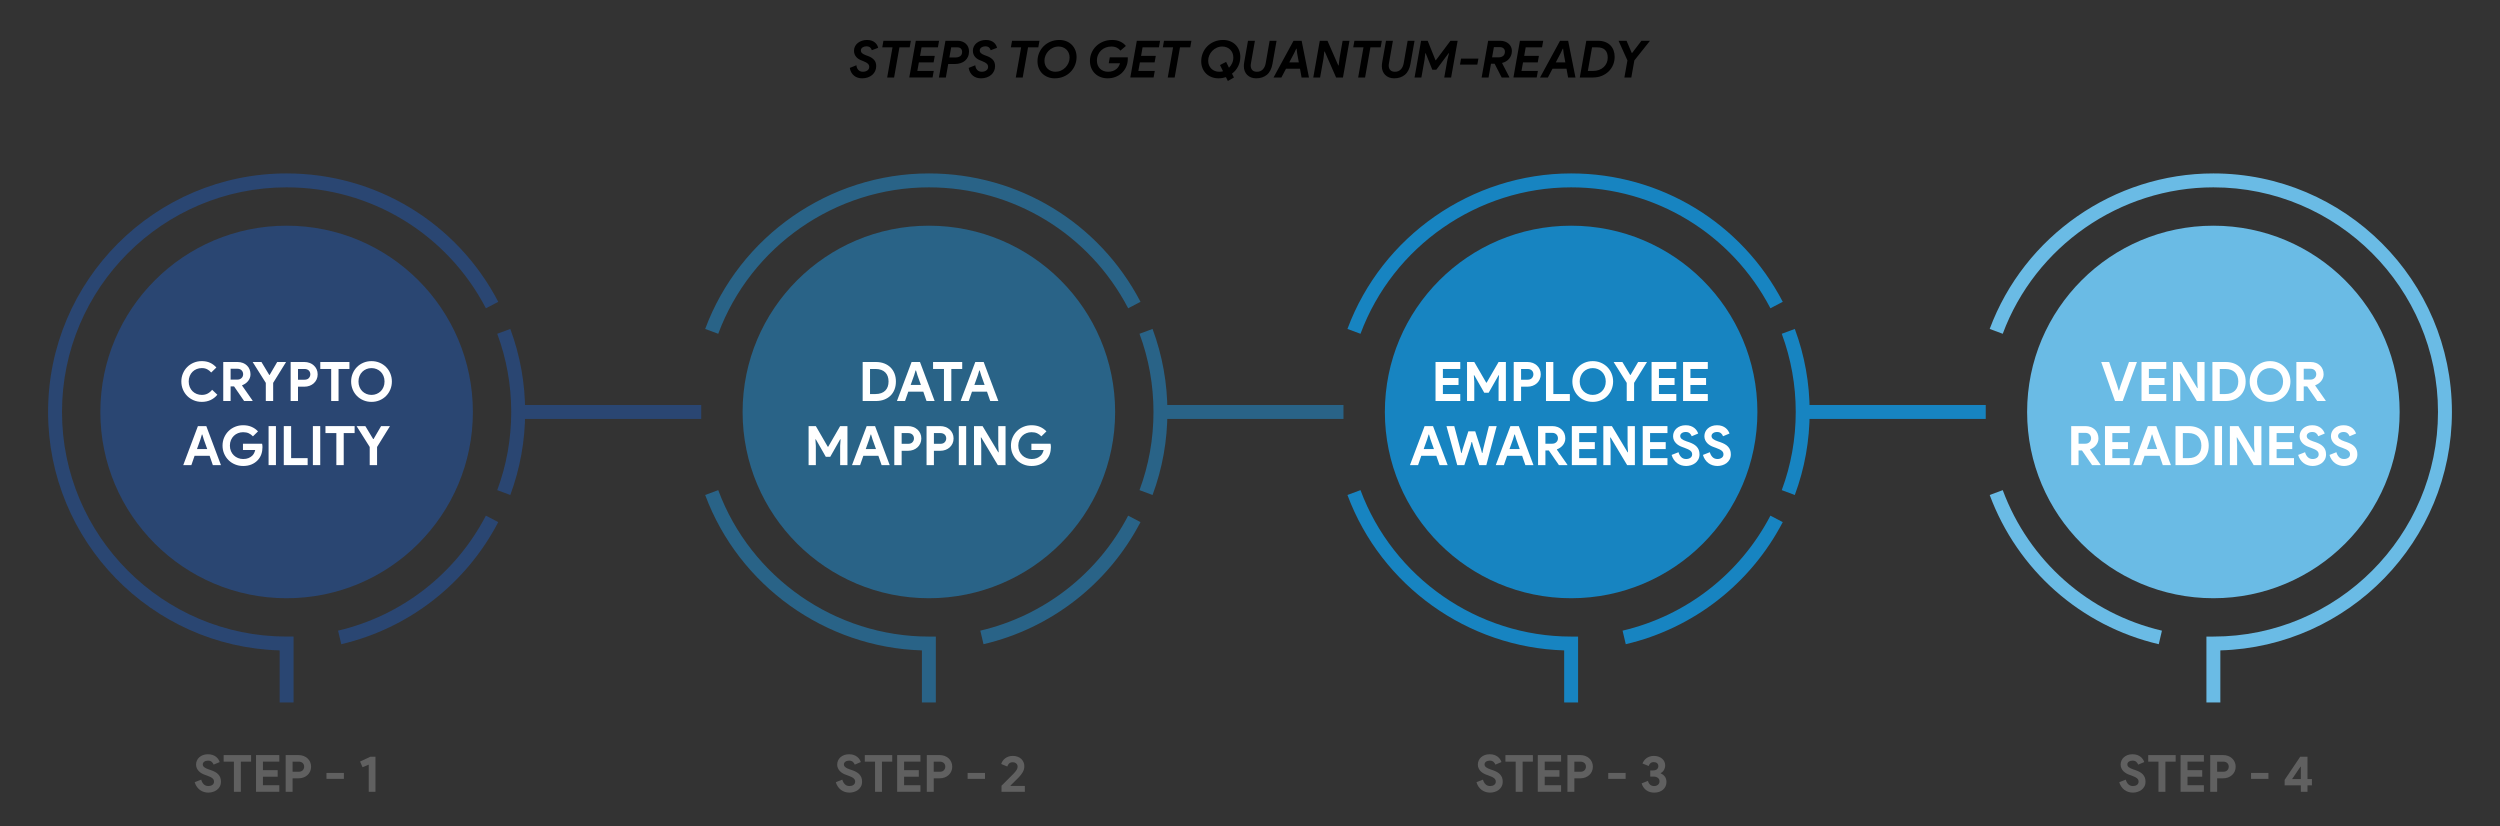 <?xml version="1.0" encoding="UTF-8"?><svg id="Layer_1" xmlns="http://www.w3.org/2000/svg" viewBox="0 0 780 257.854"><rect x="0" y="0" width="780" height="257.854" fill="#333333" stroke="none"/><circle cx="89.423" cy="128.532" r="58.115" style="fill:#2a4672;"/><path d="M159.213,154.435l-4.073-1.513c2.894-7.792,4.362-15.999,4.362-24.391,0-8.392-1.468-16.598-4.362-24.391l4.073-1.513c3.074,8.278,4.633,16.993,4.633,25.903s-1.559,17.626-4.633,25.904Z" style="fill:#2a4672;"/><path d="M91.596,219.173h-4.345v-16.249c-40.038-1.153-72.251-34.081-72.251-74.392,0-41.037,33.387-74.423,74.423-74.423,27.845,0,53.147,15.35,66.031,40.06l-3.853,2.009c-12.133-23.269-35.958-37.724-62.178-37.724-38.642,0-70.078,31.437-70.078,70.078s31.437,70.078,70.078,70.078h2.172v20.563Z" style="fill:#2a4672;"/><path d="M106.47,200.993l-.993-4.23c19.849-4.652,36.66-17.728,46.124-35.876l3.853,2.009c-10.05,19.27-27.905,33.156-48.984,38.097Z" style="fill:#2a4672;"/><rect x="161.674" y="126.359" width="57.105" height="4.345" style="fill:#2a4672;"/><circle cx="289.807" cy="128.532" r="58.115" style="fill:#296387;"/><path d="M359.598,154.435l-4.073-1.513c2.894-7.792,4.362-15.999,4.362-24.391,0-8.392-1.468-16.598-4.362-24.391l4.073-1.513c3.074,8.278,4.633,16.993,4.633,25.903s-1.559,17.626-4.633,25.904Z" style="fill:#296387;"/><path d="M291.98,219.173h-4.345v-16.25c-30.102-.887-57.097-20.147-67.62-48.489l4.073-1.513c10.147,27.327,36.556,45.688,65.719,45.688h2.172v20.563Z" style="fill:#296387;"/><path d="M224.089,104.142l-4.073-1.513c10.775-29.022,38.824-48.521,69.792-48.521,27.845,0,53.147,15.35,66.031,40.06l-3.853,2.009c-12.133-23.269-35.958-37.724-62.178-37.724-29.16,0-55.571,18.361-65.719,45.689Z" style="fill:#296387;"/><path d="M306.854,200.993l-.993-4.23c19.849-4.652,36.66-17.728,46.124-35.876l3.853,2.009c-10.05,19.27-27.905,33.156-48.984,38.097Z" style="fill:#296387;"/><rect x="362.059" y="126.359" width="57.105" height="4.345" style="fill:#296387;"/><circle cx="490.192" cy="128.532" r="58.115" style="fill:#1784c1;"/><path d="M559.982,154.435l-4.073-1.513c2.894-7.792,4.362-15.999,4.362-24.391,0-8.392-1.468-16.598-4.362-24.391l4.073-1.513c3.074,8.278,4.633,16.993,4.633,25.903s-1.559,17.626-4.633,25.904Z" style="fill:#1784c1;"/><path d="M492.365,219.173h-4.345v-16.25c-30.102-.887-57.097-20.147-67.62-48.489l4.073-1.513c10.147,27.327,36.556,45.688,65.719,45.688h2.172v20.563Z" style="fill:#1784c1;"/><path d="M424.473,104.142l-4.073-1.513c10.775-29.022,38.824-48.521,69.792-48.521,27.845,0,53.147,15.35,66.031,40.06l-3.853,2.009c-12.133-23.269-35.958-37.724-62.178-37.724-29.16,0-55.571,18.361-65.719,45.689Z" style="fill:#1784c1;"/><path d="M507.239,200.993l-.993-4.23c19.849-4.652,36.66-17.728,46.124-35.876l3.853,2.009c-10.05,19.27-27.905,33.156-48.984,38.097Z" style="fill:#1784c1;"/><rect x="562.443" y="126.359" width="57.105" height="4.345" style="fill:#1784c1;"/><circle cx="690.576" cy="128.532" r="58.115" style="fill:#6abbe5;"/><path d="M692.749,219.173h-4.345v-20.563h2.172c38.642,0,70.078-31.437,70.078-70.078s-31.437-70.078-70.078-70.078c-29.16,0-55.571,18.361-65.719,45.689l-4.073-1.513c10.775-29.022,38.824-48.521,69.792-48.521,41.037,0,74.423,33.386,74.423,74.423,0,40.311-32.213,73.239-72.251,74.392v16.249Z" style="fill:#6abbe5;"/><path d="M673.534,200.995c-24.321-5.699-44.041-23.105-52.75-46.56l4.073-1.513c8.2,22.087,26.767,38.477,49.669,43.843l-.993,4.23Z" style="fill:#6abbe5;"/><path d="M65.015,247.297c-.491,0-.96-.069-1.408-.208-.448-.138-.858-.347-1.231-.624-.374-.277-.699-.615-.977-1.016s-.496-.867-.656-1.4l2.032-.8c.149.576.411,1.054.784,1.433.373.378.864.567,1.472.567.225,0,.44-.029.648-.088s.395-.144.56-.257c.166-.111.296-.252.393-.424.096-.17.144-.367.144-.592,0-.213-.037-.404-.111-.576-.075-.17-.2-.33-.376-.479-.177-.149-.406-.294-.688-.433-.283-.138-.632-.281-1.048-.432l-.704-.256c-.31-.106-.621-.25-.937-.432-.314-.182-.6-.4-.855-.656s-.467-.557-.632-.904c-.166-.346-.248-.738-.248-1.176,0-.447.088-.866.264-1.256.176-.389.427-.73.752-1.023.325-.294.715-.523,1.168-.688s.957-.248,1.513-.248c.575,0,1.074.077,1.495.231.422.155.779.353,1.072.592.293.24.53.505.712.793.182.287.314.56.4.816l-1.904.799c-.106-.319-.302-.607-.584-.863s-.669-.385-1.16-.385c-.469,0-.858.109-1.168.328s-.464.504-.464.856c0,.341.149.632.448.872s.773.472,1.424.695l.72.24c.459.16.878.344,1.256.553.379.207.704.455.977.744.271.287.479.615.624.983.144.368.216.792.216,1.272,0,.598-.12,1.111-.36,1.543-.239.433-.546.787-.92,1.064-.373.277-.794.486-1.264.624-.47.139-.928.208-1.376.208Z" style="fill:#606060;"/><path d="M72.983,247.041v-9.408h-3.2v-2.048h8.561v2.048h-3.2v9.408h-2.16Z" style="fill:#606060;"/><path d="M82.04,237.633v2.656h4.592v2.048h-4.592v2.656h5.104v2.048h-7.264v-11.456h7.264v2.048h-5.104Z" style="fill:#606060;"/><path d="M89.127,247.041v-11.456h4.032c.544,0,1.054.088,1.528.265.475.176.888.424,1.24.743.352.32.629.702.832,1.144.202.443.304.932.304,1.465,0,.544-.102,1.037-.304,1.48-.203.441-.48.823-.832,1.144-.353.319-.766.567-1.24.743-.475.177-.984.265-1.528.265h-1.872v4.208h-2.16ZM93.191,240.785c.565,0,.992-.16,1.28-.48s.432-.688.432-1.104c0-.203-.035-.4-.104-.592-.07-.192-.177-.36-.32-.504-.145-.145-.323-.259-.536-.344-.214-.086-.464-.129-.752-.129h-1.904v3.152h1.904Z" style="fill:#606060;"/><path d="M101.863,241.153h5.424v1.856h-5.424v-1.856Z" style="fill:#606060;"/><path d="M115.046,247.041v-8.48l-1.937.816-.768-1.775,3.216-1.504h1.584v10.943h-2.096Z" style="fill:#606060;"/><path d="M67.817,123.16c-.602.726-1.31,1.278-2.125,1.658-.816.379-1.729.569-2.737.569-.907,0-1.748-.165-2.524-.493-.776-.329-1.448-.776-2.015-1.343-.567-.566-1.015-1.238-1.343-2.015-.329-.776-.493-1.612-.493-2.508,0-.895.164-1.73.493-2.507.328-.776.775-1.448,1.343-2.015.566-.567,1.238-1.015,2.015-1.344.776-.328,1.617-.492,2.524-.492.975,0,1.833.17,2.575.51s1.402.833,1.98,1.479l-1.615,1.564c-.362-.419-.779-.754-1.249-1.003-.471-.249-1.028-.374-1.675-.374-.566,0-1.1.1-1.598.297-.499.199-.933.479-1.301.842-.368.363-.66.802-.875,1.317-.216.516-.323,1.091-.323,1.726s.107,1.21.323,1.726c.215.516.507.955.875,1.317.368.363.802.644,1.301.842.498.198,1.031.298,1.598.298.681,0,1.284-.139,1.811-.417.527-.277.995-.672,1.402-1.182l1.633,1.547Z" style="fill:#fff;"/><path d="M69.653,112.944h4.437c.612,0,1.167.097,1.666.289.499.193.927.459,1.283.799.357.34.632.745.825,1.216.192.471.289.983.289,1.538,0,.408-.068.791-.204,1.147-.137.357-.323.681-.562.97-.237.289-.516.544-.833.765s-.651.394-1.003.519l-.017.119,3.264,4.675v.136h-2.635l-3.146-4.573h-1.07v4.573h-2.295v-12.172ZM74.073,118.435c.521,0,.949-.158,1.283-.477.334-.316.502-.719.502-1.206,0-.216-.037-.426-.111-.63-.073-.203-.184-.385-.331-.544-.147-.158-.332-.286-.553-.382-.221-.097-.474-.145-.756-.145h-2.159v3.383h2.125Z" style="fill:#fff;"/><path d="M82.929,119.454l-4.097-6.511h2.737l2.431,4.029h.136l2.347-4.029h2.771l-4.028,6.511v5.661h-2.296v-5.661Z" style="fill:#fff;"/><path d="M90.681,125.116v-12.172h4.284c.578,0,1.119.094,1.623.28.505.188.944.451,1.318.791s.668.745.884,1.215c.215.471.322.989.322,1.556,0,.578-.107,1.103-.322,1.573-.216.47-.51.875-.884,1.215s-.813.604-1.318.791c-.504.187-1.045.28-1.623.28h-1.989v4.471h-2.295ZM95,118.469c.601,0,1.054-.17,1.359-.511.307-.34.459-.73.459-1.173,0-.215-.036-.425-.11-.629-.073-.204-.187-.382-.34-.535s-.343-.274-.569-.365-.493-.137-.799-.137h-2.023v3.35h2.023Z" style="fill:#fff;"/><path d="M103.33,125.116v-9.996h-3.4v-2.176h9.095v2.176h-3.399v9.996h-2.295Z" style="fill:#fff;"/><path d="M115.909,125.388c-.906,0-1.748-.165-2.524-.493-.776-.329-1.447-.779-2.014-1.352-.567-.572-1.012-1.246-1.335-2.023-.323-.775-.484-1.606-.484-2.49s.161-1.714.484-2.49.768-1.45,1.335-2.023c.566-.572,1.237-1.022,2.014-1.352.776-.328,1.618-.492,2.524-.492.907,0,1.748.164,2.525.492.775.329,1.447.779,2.014,1.352.567.573,1.012,1.247,1.335,2.023s.484,1.606.484,2.49-.161,1.715-.484,2.49c-.323.777-.768,1.451-1.335,2.023-.566.572-1.238,1.022-2.014,1.352-.777.328-1.618.493-2.525.493ZM115.909,123.212c.567,0,1.097-.103,1.59-.307s.924-.487,1.292-.85.657-.802.867-1.317.314-1.085.314-1.709c0-.623-.104-1.192-.314-1.708s-.499-.955-.867-1.317c-.368-.363-.799-.646-1.292-.851s-1.022-.306-1.59-.306c-.566,0-1.096.102-1.589.306s-.924.487-1.292.851c-.368.362-.657.802-.867,1.317s-.314,1.085-.314,1.708c0,.624.104,1.193.314,1.709s.499.955.867,1.317.799.646,1.292.85,1.022.307,1.589.307Z" style="fill:#fff;"/><path d="M61.748,132.944h2.618l4.572,12.172h-2.532l-1.003-2.907h-4.692l-1.003,2.907h-2.533l4.573-12.172ZM64.655,140.101l-1.088-3.043-.442-1.479h-.136l-.442,1.479-1.088,3.043h3.196Z" style="fill:#fff;"/><path d="M75.806,138.435h5.968c.033.136.062.301.085.493.022.192.033.385.033.578,0,.781-.118,1.519-.356,2.21s-.612,1.309-1.122,1.853c-.544.578-1.196,1.026-1.955,1.343-.76.317-1.626.477-2.601.477-.885,0-1.718-.159-2.499-.477-.782-.316-1.462-.759-2.04-1.325-.578-.567-1.037-1.238-1.377-2.015-.341-.776-.511-1.624-.511-2.542s.17-1.765.511-2.541c.34-.776.799-1.448,1.377-2.015s1.258-1.009,2.04-1.326c.781-.317,1.614-.476,2.499-.476.985,0,1.866.17,2.644.51.775.34,1.441.811,1.997,1.411l-1.581,1.547c-.396-.419-.839-.739-1.326-.961-.487-.221-1.071-.331-1.751-.331-.556,0-1.082.1-1.581.297-.499.199-.935.479-1.309.842-.374.363-.672.802-.893,1.317s-.332,1.091-.332,1.726.111,1.21.332,1.726.521.955.901,1.317c.379.363.818.644,1.317.842.498.198,1.031.298,1.598.298.646,0,1.192-.094,1.641-.281.447-.187.83-.428,1.147-.723.227-.203.422-.461.586-.773.165-.312.292-.66.383-1.045h-3.825v-1.955Z" style="fill:#fff;"/><path d="M83.796,132.944h2.295v12.172h-2.295v-12.172Z" style="fill:#fff;"/><path d="M88.54,132.944h2.295v9.996h5.15v2.176h-7.445v-12.172Z" style="fill:#fff;"/><path d="M97.618,132.944h2.295v12.172h-2.295v-12.172Z" style="fill:#fff;"/><path d="M104.944,145.116v-9.996h-3.399v-2.176h9.095v2.176h-3.4v9.996h-2.295Z" style="fill:#fff;"/><path d="M115.348,139.454l-4.097-6.511h2.736l2.432,4.029h.136l2.346-4.029h2.771l-4.029,6.511v5.661h-2.295v-5.661Z" style="fill:#fff;"/><path d="M265.047,247.297c-.491,0-.96-.069-1.408-.208-.448-.138-.858-.347-1.231-.624-.374-.277-.699-.615-.977-1.016s-.496-.867-.656-1.4l2.032-.8c.149.576.411,1.054.784,1.433.373.378.864.567,1.472.567.225,0,.44-.029.648-.088s.395-.144.56-.257c.166-.111.296-.252.393-.424.096-.17.144-.367.144-.592,0-.213-.037-.404-.111-.576-.075-.17-.2-.33-.376-.479-.177-.149-.406-.294-.688-.433-.283-.138-.632-.281-1.048-.432l-.704-.256c-.31-.106-.621-.25-.937-.432-.314-.182-.6-.4-.855-.656s-.467-.557-.632-.904c-.166-.346-.248-.738-.248-1.176,0-.447.088-.866.264-1.256.176-.389.427-.73.752-1.023.325-.294.715-.523,1.168-.688s.957-.248,1.513-.248c.575,0,1.074.077,1.495.231.422.155.779.353,1.072.592.293.24.53.505.712.793.182.287.314.56.4.816l-1.904.799c-.106-.319-.302-.607-.584-.863s-.669-.385-1.16-.385c-.469,0-.858.109-1.168.328s-.464.504-.464.856c0,.341.149.632.448.872s.773.472,1.424.695l.72.24c.459.16.878.344,1.256.553.379.207.704.455.977.744.271.287.479.615.624.983.144.368.216.792.216,1.272,0,.598-.12,1.111-.36,1.543-.239.433-.546.787-.92,1.064-.373.277-.794.486-1.264.624-.47.139-.928.208-1.376.208Z" style="fill:#606060;"/><path d="M273.015,247.041v-9.408h-3.2v-2.048h8.561v2.048h-3.2v9.408h-2.16Z" style="fill:#606060;"/><path d="M282.072,237.633v2.656h4.592v2.048h-4.592v2.656h5.104v2.048h-7.264v-11.456h7.264v2.048h-5.104Z" style="fill:#606060;"/><path d="M289.159,247.041v-11.456h4.032c.544,0,1.054.088,1.528.265.475.176.888.424,1.24.743.352.32.629.702.832,1.144.202.443.304.932.304,1.465,0,.544-.102,1.037-.304,1.48-.203.441-.48.823-.832,1.144-.353.319-.766.567-1.24.743-.475.177-.984.265-1.528.265h-1.872v4.208h-2.16ZM293.223,240.785c.565,0,.992-.16,1.28-.48s.432-.688.432-1.104c0-.203-.035-.4-.104-.592-.07-.192-.177-.36-.32-.504-.145-.145-.323-.259-.536-.344-.214-.086-.464-.129-.752-.129h-1.904v3.152h1.904Z" style="fill:#606060;"/><path d="M301.895,241.153h5.424v1.856h-5.424v-1.856Z" style="fill:#606060;"/><path d="M312.47,247.041v-1.904c.629-.618,1.21-1.194,1.744-1.728.224-.224.453-.454.688-.688l.656-.656c.202-.202.384-.386.544-.551.16-.166.282-.297.368-.393.171-.203.322-.385.456-.544.133-.16.24-.317.32-.472.079-.154.141-.31.184-.465.042-.154.063-.322.063-.504,0-.352-.139-.658-.415-.92-.278-.262-.656-.392-1.137-.392-.479,0-.854.136-1.12.407-.267.272-.447.579-.544.92l-1.903-.783c.085-.288.224-.584.416-.889.191-.303.437-.576.735-.815.299-.24.653-.438,1.064-.592.41-.155.872-.232,1.384-.232.555,0,1.056.083,1.504.248s.826.392,1.136.681c.31.287.55.627.721,1.016.17.389.256.808.256,1.256,0,.683-.168,1.31-.504,1.88-.336.571-.744,1.102-1.225,1.593l-1.376,1.375c-.362.363-.773.769-1.231,1.217l.063.096h4.433v1.84h-7.28Z" style="fill:#606060;"/><path d="M269.152,112.944h4.114c.963,0,1.83.147,2.601.442s1.429.711,1.973,1.249c.544.539.96,1.182,1.249,1.93s.434,1.57.434,2.465c0,.907-.145,1.734-.434,2.482s-.705,1.388-1.249,1.921c-.544.532-1.202.946-1.973,1.241s-1.638.441-2.601.441h-4.114v-12.172ZM273.164,122.94c.669,0,1.259-.094,1.769-.28.51-.188.935-.451,1.274-.791.341-.34.596-.75.766-1.232.17-.481.255-1.017.255-1.606,0-.589-.085-1.124-.255-1.606-.17-.481-.425-.893-.766-1.232-.34-.34-.765-.604-1.274-.79-.51-.188-1.1-.281-1.769-.281h-1.717v7.82h1.717Z" style="fill:#fff;"/><path d="M284.418,112.944h2.618l4.573,12.172h-2.533l-1.003-2.907h-4.691l-1.004,2.907h-2.532l4.572-12.172ZM287.325,120.101l-1.088-3.043-.442-1.479h-.136l-.441,1.479-1.089,3.043h3.196Z" style="fill:#fff;"/><path d="M294.516,125.116v-9.996h-3.4v-2.176h9.095v2.176h-3.399v9.996h-2.295Z" style="fill:#fff;"/><path d="M304.291,112.944h2.618l4.573,12.172h-2.533l-1.003-2.907h-4.691l-1.004,2.907h-2.532l4.572-12.172ZM307.198,120.101l-1.088-3.043-.442-1.479h-.136l-.441,1.479-1.089,3.043h3.196Z" style="fill:#fff;"/><path d="M252.28,132.944h2.261l3.724,6.443h.136l3.723-6.443h2.278v12.172h-2.278v-6.001l.137-2.04h-.137l-3.094,5.457h-1.377l-3.111-5.457h-.136l.136,2.04v6.001h-2.261v-12.172Z" style="fill:#fff;"/><path d="M270.402,132.944h2.618l4.572,12.172h-2.532l-1.003-2.907h-4.692l-1.003,2.907h-2.533l4.573-12.172ZM273.309,140.101l-1.088-3.043-.442-1.479h-.136l-.442,1.479-1.088,3.043h3.196Z" style="fill:#fff;"/><path d="M279.021,145.116v-12.172h4.283c.578,0,1.119.094,1.624.28.504.188.943.451,1.317.791s.669.745.884,1.215c.216.471.323.989.323,1.556,0,.578-.107,1.103-.323,1.573-.215.47-.51.875-.884,1.215s-.813.604-1.317.791c-.505.187-1.046.28-1.624.28h-1.988v4.471h-2.295ZM283.338,138.469c.601,0,1.055-.17,1.36-.511.306-.34.459-.73.459-1.173,0-.215-.037-.425-.11-.629-.074-.204-.188-.382-.34-.535-.153-.153-.344-.274-.57-.365s-.492-.137-.799-.137h-2.022v3.35h2.022Z" style="fill:#fff;"/><path d="M289.085,145.116v-12.172h4.284c.578,0,1.119.094,1.623.28.505.188.944.451,1.318.791s.668.745.884,1.215c.215.471.322.989.322,1.556,0,.578-.107,1.103-.322,1.573-.216.47-.51.875-.884,1.215s-.813.604-1.318.791c-.504.187-1.045.28-1.623.28h-1.989v4.471h-2.295ZM293.403,138.469c.601,0,1.054-.17,1.359-.511.307-.34.459-.73.459-1.173,0-.215-.036-.425-.11-.629-.073-.204-.187-.382-.34-.535s-.343-.274-.569-.365-.493-.137-.799-.137h-2.023v3.35h2.023Z" style="fill:#fff;"/><path d="M299.149,132.944h2.295v12.172h-2.295v-12.172Z" style="fill:#fff;"/><path d="M303.891,132.944h2.669l4.896,8.16h.136l-.136-2.346v-5.814h2.277v12.172h-2.414l-5.168-8.619h-.136l.136,2.347v6.272h-2.261v-12.172Z" style="fill:#fff;"/><path d="M321.793,138.435h5.967c.034.136.062.301.085.493s.034.385.034.578c0,.781-.119,1.519-.357,2.21-.237.691-.611,1.309-1.122,1.853-.544.578-1.195,1.026-1.955,1.343-.759.317-1.626.477-2.601.477-.884,0-1.717-.159-2.499-.477-.782-.316-1.462-.759-2.04-1.325-.578-.567-1.037-1.238-1.377-2.015s-.51-1.624-.51-2.542.17-1.765.51-2.541.799-1.448,1.377-2.015,1.258-1.009,2.04-1.326,1.615-.476,2.499-.476c.986,0,1.867.17,2.644.51s1.442.811,1.997,1.411l-1.58,1.547c-.397-.419-.839-.739-1.326-.961-.487-.221-1.071-.331-1.751-.331-.556,0-1.083.1-1.581.297-.499.199-.936.479-1.31.842-.374.363-.671.802-.893,1.317-.221.516-.331,1.091-.331,1.726s.11,1.21.331,1.726c.222.516.521.955.901,1.317.38.363.818.644,1.317.842s1.031.298,1.598.298c.646,0,1.193-.094,1.641-.281.448-.187.83-.428,1.147-.723.227-.203.423-.461.587-.773.164-.312.292-.66.383-1.045h-3.825v-1.955Z" style="fill:#fff;"/><path d="M464.927,247.297c-.491,0-.96-.069-1.408-.208-.448-.138-.858-.347-1.231-.624-.374-.277-.699-.615-.977-1.016s-.496-.867-.656-1.4l2.032-.8c.149.576.411,1.054.784,1.433.373.378.864.567,1.472.567.225,0,.44-.029.648-.088s.395-.144.56-.257c.166-.111.296-.252.393-.424.096-.17.144-.367.144-.592,0-.213-.037-.404-.111-.576-.075-.17-.2-.33-.376-.479-.177-.149-.406-.294-.688-.433-.283-.138-.632-.281-1.048-.432l-.704-.256c-.31-.106-.621-.25-.937-.432-.314-.182-.6-.4-.855-.656s-.467-.557-.632-.904c-.166-.346-.248-.738-.248-1.176,0-.447.088-.866.264-1.256.176-.389.427-.73.752-1.023.325-.294.715-.523,1.168-.688s.957-.248,1.513-.248c.575,0,1.074.077,1.495.231.422.155.779.353,1.072.592.293.24.53.505.712.793.182.287.314.56.4.816l-1.904.799c-.106-.319-.302-.607-.584-.863s-.669-.385-1.16-.385c-.469,0-.858.109-1.168.328s-.464.504-.464.856c0,.341.149.632.448.872s.773.472,1.424.695l.72.24c.459.16.878.344,1.256.553.379.207.704.455.977.744.271.287.479.615.624.983.144.368.216.792.216,1.272,0,.598-.12,1.111-.36,1.543-.239.433-.546.787-.92,1.064-.373.277-.794.486-1.264.624-.47.139-.928.208-1.376.208Z" style="fill:#606060;"/><path d="M472.895,247.041v-9.408h-3.2v-2.048h8.561v2.048h-3.2v9.408h-2.16Z" style="fill:#606060;"/><path d="M481.952,237.633v2.656h4.592v2.048h-4.592v2.656h5.104v2.048h-7.264v-11.456h7.264v2.048h-5.104Z" style="fill:#606060;"/><path d="M489.039,247.041v-11.456h4.032c.544,0,1.054.088,1.528.265.475.176.888.424,1.24.743.352.32.629.702.832,1.144.202.443.304.932.304,1.465,0,.544-.102,1.037-.304,1.48-.203.441-.48.823-.832,1.144-.353.319-.766.567-1.24.743-.475.177-.984.265-1.528.265h-1.872v4.208h-2.16ZM493.103,240.785c.565,0,.992-.16,1.28-.48s.432-.688.432-1.104c0-.203-.035-.4-.104-.592-.07-.192-.177-.36-.32-.504-.145-.145-.323-.259-.536-.344-.214-.086-.464-.129-.752-.129h-1.904v3.152h1.904Z" style="fill:#606060;"/><path d="M501.775,241.153h5.424v1.856h-5.424v-1.856Z" style="fill:#606060;"/><path d="M516.11,247.297c-.448,0-.877-.059-1.288-.176-.41-.117-.786-.296-1.128-.536-.342-.239-.643-.541-.904-.903-.261-.363-.461-.785-.6-1.265l1.968-.784c.139.533.374.936.704,1.208.331.272.747.408,1.248.408.225,0,.438-.034.641-.104.202-.068.378-.168.527-.295.149-.129.27-.281.36-.457.09-.176.136-.375.136-.6,0-.469-.174-.838-.52-1.104-.347-.268-.824-.4-1.433-.4h-.943v-1.904h.863c.214,0,.422-.026.624-.08.203-.053.382-.136.536-.248.154-.111.277-.256.368-.432s.136-.381.136-.616c0-.362-.128-.658-.384-.888s-.603-.344-1.04-.344c-.47,0-.829.125-1.08.375-.251.252-.424.531-.52.841l-1.92-.784c.096-.267.239-.541.432-.824.192-.282.435-.538.728-.768.294-.229.638-.416,1.032-.561.395-.144.849-.216,1.36-.216.522,0,1,.075,1.432.224.433.15.803.355,1.112.617.31.261.549.57.72.928s.256.744.256,1.16c0,.319-.04.607-.12.863-.079.256-.184.486-.312.688-.128.203-.274.377-.44.521-.165.144-.333.259-.504.345v.127c.513.203.937.528,1.272.977.336.447.504,1.014.504,1.695,0,.48-.091.92-.272,1.32-.181.4-.439.75-.775,1.049s-.739.53-1.208.695c-.47.166-.992.248-1.568.248Z" style="fill:#606060;"/><path d="M450.182,115.119v2.822h4.879v2.176h-4.879v2.822h5.424v2.176h-7.719v-12.172h7.719v2.176h-5.424Z" style="fill:#fff;"/><path d="M457.713,112.944h2.261l3.724,6.443h.136l3.723-6.443h2.278v12.172h-2.278v-6.001l.136-2.04h-.136l-3.094,5.457h-1.377l-3.111-5.457h-.136l.136,2.04v6.001h-2.261v-12.172Z" style="fill:#fff;"/><path d="M472.282,125.116v-12.172h4.284c.578,0,1.119.094,1.624.28.504.188.943.451,1.317.791s.669.745.884,1.215c.215.471.322.989.322,1.556,0,.578-.107,1.103-.322,1.573-.215.47-.51.875-.884,1.215s-.813.604-1.317.791c-.505.187-1.046.28-1.624.28h-1.989v4.471h-2.295ZM476.6,118.469c.601,0,1.055-.17,1.359-.511.307-.34.459-.73.459-1.173,0-.215-.036-.425-.109-.629-.074-.204-.188-.382-.34-.535-.154-.153-.344-.274-.57-.365s-.492-.137-.799-.137h-2.023v3.35h2.023Z" style="fill:#fff;"/><path d="M482.346,112.944h2.295v9.996h5.15v2.176h-7.445v-12.172Z" style="fill:#fff;"/><path d="M496.932,125.388c-.906,0-1.748-.165-2.524-.493-.776-.329-1.448-.779-2.015-1.352s-1.012-1.246-1.334-2.023c-.323-.775-.484-1.606-.484-2.49s.161-1.714.484-2.49c.322-.776.768-1.45,1.334-2.023.566-.572,1.238-1.022,2.015-1.352.776-.328,1.618-.492,2.524-.492s1.748.164,2.525.492c.775.329,1.447.779,2.014,1.352.566.573,1.012,1.247,1.334,2.023.324.776.485,1.606.485,2.49s-.161,1.715-.485,2.49c-.322.777-.768,1.451-1.334,2.023s-1.238,1.022-2.014,1.352c-.777.328-1.619.493-2.525.493ZM496.932,123.212c.566,0,1.097-.103,1.59-.307.492-.204.924-.487,1.292-.85s.657-.802.866-1.317c.211-.516.314-1.085.314-1.709,0-.623-.104-1.192-.314-1.708-.209-.516-.498-.955-.866-1.317-.368-.363-.8-.646-1.292-.851-.493-.204-1.023-.306-1.59-.306s-1.096.102-1.59.306c-.492.204-.924.487-1.291.851-.369.362-.658.802-.867,1.317-.21.516-.314,1.085-.314,1.708,0,.624.104,1.193.314,1.709.209.516.498.955.867,1.317.367.362.799.646,1.291.85.494.204,1.023.307,1.59.307Z" style="fill:#fff;"/><path d="M507.54,119.454l-4.096-6.511h2.736l2.432,4.029h.135l2.347-4.029h2.771l-4.028,6.511v5.661h-2.296v-5.661Z" style="fill:#fff;"/><path d="M517.586,115.119v2.822h4.879v2.176h-4.879v2.822h5.424v2.176h-7.719v-12.172h7.719v2.176h-5.424Z" style="fill:#fff;"/><path d="M527.413,115.119v2.822h4.879v2.176h-4.879v2.822h5.423v2.176h-7.718v-12.172h7.718v2.176h-5.423Z" style="fill:#fff;"/><path d="M444.479,132.944h2.618l4.573,12.172h-2.533l-1.003-2.907h-4.692l-1.003,2.907h-2.532l4.572-12.172ZM447.386,140.101l-1.088-3.043-.442-1.479h-.136l-.442,1.479-1.088,3.043h3.196Z" style="fill:#fff;"/><path d="M451.295,132.944h2.432l1.887,7.106.271,1.309h.137l.357-1.309,1.75-5.475h2.143l1.768,5.475.34,1.292h.137l.255-1.292,1.769-7.106h2.43l-3.229,12.172h-2.21l-1.904-5.865-.356-1.343h-.136l-.357,1.343-1.904,5.865h-2.209l-3.367-12.172Z" style="fill:#fff;"/><path d="M471.254,132.944h2.617l4.573,12.172h-2.532l-1.004-2.907h-4.691l-1.004,2.907h-2.532l4.573-12.172ZM474.161,140.101l-1.088-3.043-.441-1.479h-.137l-.441,1.479-1.088,3.043h3.195Z" style="fill:#fff;"/><path d="M479.874,132.944h4.437c.612,0,1.167.097,1.666.289.499.193.927.459,1.283.799s.632.745.825,1.216c.191.471.289.983.289,1.538,0,.408-.068.791-.205,1.147-.136.357-.322.681-.561.97s-.516.544-.833.765-.651.394-1.003.519l-.018.119,3.265,4.675v.136h-2.636l-3.145-4.573h-1.07v4.573h-2.295v-12.172ZM484.294,138.435c.521,0,.949-.158,1.283-.477.334-.316.502-.719.502-1.206,0-.216-.037-.426-.111-.63-.074-.203-.184-.385-.332-.544-.146-.158-.331-.286-.552-.382-.222-.097-.474-.145-.757-.145h-2.158v3.383h2.125Z" style="fill:#fff;"/><path d="M492.708,135.119v2.822h4.879v2.176h-4.879v2.822h5.424v2.176h-7.719v-12.172h7.719v2.176h-5.424Z" style="fill:#fff;"/><path d="M500.239,132.944h2.669l4.896,8.16h.137l-.137-2.346v-5.814h2.278v12.172h-2.414l-5.168-8.619h-.136l.136,2.347v6.272h-2.261v-12.172Z" style="fill:#fff;"/><path d="M514.825,135.119v2.822h4.879v2.176h-4.879v2.822h5.423v2.176h-7.718v-12.172h7.718v2.176h-5.423Z" style="fill:#fff;"/><path d="M526.079,145.388c-.521,0-1.021-.074-1.496-.222-.477-.146-.912-.368-1.309-.662-.397-.295-.743-.655-1.037-1.08-.295-.425-.527-.921-.697-1.487l2.158-.85c.159.611.437,1.119.834,1.521.396.402.918.604,1.563.604.238,0,.468-.031.688-.094s.42-.153.596-.272c.175-.119.314-.269.416-.45s.152-.391.152-.629c0-.227-.039-.431-.118-.612-.079-.181-.213-.351-.399-.51-.188-.158-.432-.312-.731-.459s-.671-.3-1.113-.459l-.748-.272c-.329-.112-.66-.266-.995-.459-.334-.192-.637-.425-.909-.696-.272-.272-.495-.593-.671-.961s-.264-.784-.264-1.249c0-.477.094-.921.28-1.335.187-.413.453-.776.799-1.088s.759-.556,1.241-.731c.481-.175,1.018-.263,1.606-.263.612,0,1.142.082,1.589.246.448.164.828.374,1.14.629s.563.535.757.842c.192.306.334.595.425.867l-2.022.85c-.114-.34-.32-.646-.621-.918s-.711-.408-1.232-.408c-.499,0-.912.116-1.241.349s-.493.535-.493.909c0,.363.158.672.477.927.316.255.821.502,1.513.739l.765.255c.487.171.933.366,1.335.587.401.221.748.484,1.037.791.288.306.51.654.663,1.045.152.392.229.842.229,1.352,0,.635-.127,1.182-.382,1.641s-.581.836-.978,1.131c-.396.294-.844.516-1.343.662-.499.147-.986.222-1.462.222Z" style="fill:#fff;"/><path d="M535.853,145.388c-.521,0-1.021-.074-1.495-.222-.477-.146-.913-.368-1.31-.662-.397-.295-.743-.655-1.037-1.08-.295-.425-.526-.921-.696-1.487l2.158-.85c.158.611.436,1.119.833,1.521.396.402.918.604,1.563.604.238,0,.469-.031.689-.094s.419-.153.595-.272c.175-.119.314-.269.417-.45.102-.182.152-.391.152-.629,0-.227-.039-.431-.119-.612-.079-.181-.213-.351-.399-.51-.187-.158-.431-.312-.731-.459-.3-.147-.671-.3-1.113-.459l-.748-.272c-.328-.112-.66-.266-.994-.459-.334-.192-.637-.425-.91-.696-.271-.272-.495-.593-.671-.961s-.263-.784-.263-1.249c0-.477.093-.921.279-1.335.188-.413.453-.776.799-1.088s.76-.556,1.242-.731c.48-.175,1.017-.263,1.605-.263.612,0,1.143.082,1.59.246s.827.374,1.139.629c.312.255.564.535.757.842.192.306.335.595.425.867l-2.022.85c-.114-.34-.32-.646-.62-.918-.301-.272-.712-.408-1.232-.408-.5,0-.913.116-1.242.349-.328.232-.492.535-.492.909,0,.363.158.672.476.927s.821.502,1.513.739l.766.255c.486.171.932.366,1.334.587s.748.484,1.037.791c.289.306.51.654.663,1.045.153.392.229.842.229,1.352,0,.635-.127,1.182-.383,1.641-.254.459-.58.836-.977,1.131-.397.294-.845.516-1.344.662-.498.147-.986.222-1.462.222Z" style="fill:#fff;"/><path d="M665.479,247.297c-.491,0-.96-.069-1.408-.208-.448-.138-.858-.347-1.231-.624-.374-.277-.699-.615-.977-1.016s-.496-.867-.656-1.4l2.032-.8c.149.576.411,1.054.784,1.433.373.378.864.567,1.472.567.225,0,.44-.029.648-.088s.395-.144.56-.257c.166-.111.296-.252.393-.424.096-.17.144-.367.144-.592,0-.213-.037-.404-.111-.576-.075-.17-.2-.33-.376-.479-.177-.149-.406-.294-.688-.433-.283-.138-.632-.281-1.048-.432l-.704-.256c-.31-.106-.621-.25-.937-.432-.314-.182-.6-.4-.855-.656s-.467-.557-.632-.904c-.166-.346-.248-.738-.248-1.176,0-.447.088-.866.264-1.256.176-.389.427-.73.752-1.023.325-.294.715-.523,1.168-.688s.957-.248,1.513-.248c.575,0,1.074.077,1.495.231.422.155.779.353,1.072.592.293.24.53.505.712.793.182.287.314.56.4.816l-1.904.799c-.106-.319-.302-.607-.584-.863s-.669-.385-1.16-.385c-.469,0-.858.109-1.168.328s-.464.504-.464.856c0,.341.149.632.448.872s.773.472,1.424.695l.72.24c.459.16.878.344,1.256.553.379.207.704.455.977.744.271.287.479.615.624.983.144.368.216.792.216,1.272,0,.598-.12,1.111-.36,1.543-.239.433-.546.787-.92,1.064-.373.277-.794.486-1.264.624-.47.139-.928.208-1.376.208Z" style="fill:#606060;"/><path d="M673.447,247.041v-9.408h-3.2v-2.048h8.561v2.048h-3.2v9.408h-2.16Z" style="fill:#606060;"/><path d="M682.503,237.633v2.656h4.592v2.048h-4.592v2.656h5.104v2.048h-7.264v-11.456h7.264v2.048h-5.104Z" style="fill:#606060;"/><path d="M689.59,247.041v-11.456h4.032c.544,0,1.054.088,1.528.265.475.176.888.424,1.24.743.352.32.629.702.832,1.144.202.443.304.932.304,1.465,0,.544-.102,1.037-.304,1.48-.203.441-.48.823-.832,1.144-.353.319-.766.567-1.24.743-.475.177-.984.265-1.528.265h-1.872v4.208h-2.16ZM693.655,240.785c.565,0,.992-.16,1.28-.48s.432-.688.432-1.104c0-.203-.035-.4-.104-.592-.07-.192-.177-.36-.32-.504-.145-.145-.323-.259-.536-.344-.214-.086-.464-.129-.752-.129h-1.904v3.152h1.904Z" style="fill:#606060;"/><path d="M702.327,241.153h5.424v1.856h-5.424v-1.856Z" style="fill:#606060;"/><path d="M717.862,247.041v-2.016h-5.056v-1.696l4.863-7.231h2.272v6.976h1.376v1.952h-1.376v2.016h-2.08ZM717.862,239.217h-.128l-2.608,3.856h2.736v-3.856Z" style="fill:#606060;"/><path d="M655.574,112.944h2.482l2.516,7.327.442,1.564h.136l.476-1.564,2.618-7.327h2.482l-4.438,12.172h-2.414l-4.301-12.172Z" style="fill:#fff;"/><path d="M670.449,115.119v2.822h4.879v2.176h-4.879v2.822h5.423v2.176h-7.718v-12.172h7.718v2.176h-5.423Z" style="fill:#fff;"/><path d="M677.98,112.944h2.669l4.896,8.16h.136l-.136-2.346v-5.814h2.278v12.172h-2.414l-5.168-8.619h-.136l.136,2.347v6.272h-2.261v-12.172Z" style="fill:#fff;"/><path d="M690.271,112.944h4.113c.964,0,1.83.147,2.602.442.771.295,1.428.711,1.972,1.249.544.539.961,1.182,1.25,1.93s.434,1.57.434,2.465c0,.907-.145,1.734-.434,2.482s-.706,1.388-1.25,1.921c-.544.532-1.201.946-1.972,1.241-.771.295-1.638.441-2.602.441h-4.113v-12.172ZM694.283,122.94c.669,0,1.258-.094,1.768-.28.511-.188.936-.451,1.275-.791s.595-.75.765-1.232c.17-.481.255-1.017.255-1.606,0-.589-.085-1.124-.255-1.606-.17-.481-.425-.893-.765-1.232s-.765-.604-1.275-.79c-.51-.188-1.099-.281-1.768-.281h-1.717v7.82h1.717Z" style="fill:#fff;"/><path d="M708.256,125.388c-.907,0-1.748-.165-2.524-.493-.776-.329-1.448-.779-2.015-1.352s-1.012-1.246-1.335-2.023c-.322-.775-.484-1.606-.484-2.49s.162-1.714.484-2.49c.323-.776.769-1.45,1.335-2.023.566-.572,1.238-1.022,2.015-1.352.776-.328,1.617-.492,2.524-.492.906,0,1.748.164,2.524.492.776.329,1.447.779,2.015,1.352.566.573,1.012,1.247,1.334,2.023.323.776.485,1.606.485,2.49s-.162,1.715-.485,2.49c-.322.777-.768,1.451-1.334,2.023-.567.572-1.238,1.022-2.015,1.352-.776.328-1.618.493-2.524.493ZM708.256,123.212c.566,0,1.097-.103,1.59-.307.492-.204.923-.487,1.292-.85.368-.362.657-.802.866-1.317.21-.516.314-1.085.314-1.709,0-.623-.104-1.192-.314-1.708-.209-.516-.498-.955-.866-1.317-.369-.363-.8-.646-1.292-.851-.493-.204-1.023-.306-1.59-.306-.567,0-1.097.102-1.59.306s-.924.487-1.292.851c-.368.362-.657.802-.867,1.317-.209.516-.314,1.085-.314,1.708,0,.624.105,1.193.314,1.709.21.516.499.955.867,1.317s.799.646,1.292.85,1.022.307,1.59.307Z" style="fill:#fff;"/><path d="M716.467,112.944h4.437c.612,0,1.167.097,1.666.289.499.193.927.459,1.283.799.357.34.632.745.825,1.216.192.471.289.983.289,1.538,0,.408-.068.791-.204,1.147-.137.357-.323.681-.562.97-.237.289-.516.544-.833.765s-.651.394-1.003.519l-.017.119,3.264,4.675v.136h-2.635l-3.146-4.573h-1.07v4.573h-2.295v-12.172ZM720.887,118.435c.521,0,.949-.158,1.283-.477.334-.316.502-.719.502-1.206,0-.216-.037-.426-.111-.63-.073-.203-.184-.385-.331-.544-.147-.158-.332-.286-.553-.382-.221-.097-.474-.145-.756-.145h-2.159v3.383h2.125Z" style="fill:#fff;"/><path d="M646.215,132.944h4.438c.611,0,1.167.097,1.666.289.498.193.926.459,1.283.799.356.34.632.745.824,1.216s.289.983.289,1.538c0,.408-.068.791-.204,1.147-.136.357-.323.681-.561.97-.238.289-.516.544-.833.765s-.652.394-1.003.519l-.018.119,3.265,4.675v.136h-2.636l-3.145-4.573h-1.071v4.573h-2.295v-12.172ZM650.635,138.435c.521,0,.949-.158,1.284-.477.334-.316.501-.719.501-1.206,0-.216-.037-.426-.11-.63-.074-.203-.185-.385-.332-.544-.147-.158-.331-.286-.552-.382-.222-.097-.474-.145-.757-.145h-2.159v3.383h2.125Z" style="fill:#fff;"/><path d="M659.05,135.119v2.822h4.879v2.176h-4.879v2.822h5.423v2.176h-7.718v-12.172h7.718v2.176h-5.423Z" style="fill:#fff;"/><path d="M670.134,132.944h2.618l4.572,12.172h-2.532l-1.003-2.907h-4.692l-1.003,2.907h-2.533l4.573-12.172ZM673.042,140.101l-1.088-3.043-.442-1.479h-.136l-.442,1.479-1.088,3.043h3.196Z" style="fill:#fff;"/><path d="M678.753,132.944h4.113c.964,0,1.83.147,2.602.442.771.295,1.428.711,1.972,1.249.544.539.961,1.182,1.25,1.93s.434,1.57.434,2.465c0,.907-.145,1.734-.434,2.482s-.706,1.388-1.25,1.921c-.544.532-1.201.946-1.972,1.241-.771.295-1.638.441-2.602.441h-4.113v-12.172ZM682.765,142.94c.669,0,1.258-.094,1.768-.28.511-.188.936-.451,1.275-.791s.595-.75.765-1.232c.17-.481.255-1.017.255-1.606,0-.589-.085-1.124-.255-1.606-.17-.481-.425-.893-.765-1.232s-.765-.604-1.275-.79c-.51-.188-1.099-.281-1.768-.281h-1.717v7.82h1.717Z" style="fill:#fff;"/><path d="M690.976,132.944h2.295v12.172h-2.295v-12.172Z" style="fill:#fff;"/><path d="M695.719,132.944h2.669l4.896,8.16h.136l-.136-2.346v-5.814h2.278v12.172h-2.414l-5.168-8.619h-.136l.136,2.347v6.272h-2.261v-12.172Z" style="fill:#fff;"/><path d="M710.304,135.119v2.822h4.879v2.176h-4.879v2.822h5.423v2.176h-7.718v-12.172h7.718v2.176h-5.423Z" style="fill:#fff;"/><path d="M721.558,145.388c-.521,0-1.02-.074-1.495-.222-.477-.146-.913-.368-1.31-.662-.396-.295-.742-.655-1.037-1.08s-.526-.921-.696-1.487l2.158-.85c.159.611.437,1.119.833,1.521s.918.604,1.564.604c.238,0,.468-.031.688-.094s.419-.153.595-.272.314-.269.417-.45c.102-.182.152-.391.152-.629,0-.227-.039-.431-.118-.612-.08-.181-.213-.351-.4-.51-.187-.158-.431-.312-.73-.459-.301-.147-.672-.3-1.113-.459l-.748-.272c-.329-.112-.66-.266-.995-.459-.334-.192-.637-.425-.909-.696-.272-.272-.496-.593-.672-.961s-.263-.784-.263-1.249c0-.477.093-.921.28-1.335.187-.413.453-.776.799-1.088s.759-.556,1.241-.731c.481-.175,1.017-.263,1.606-.263.611,0,1.142.082,1.589.246.448.164.827.374,1.14.629.312.255.563.535.756.842.193.306.335.595.426.867l-2.023.85c-.113-.34-.32-.646-.62-.918-.301-.272-.712-.408-1.232-.408-.499,0-.913.116-1.241.349-.329.232-.493.535-.493.909,0,.363.158.672.476.927s.822.502,1.514.739l.765.255c.487.171.933.366,1.335.587.401.221.748.484,1.037.791.288.306.51.654.662,1.045.153.392.229.842.229,1.352,0,.635-.127,1.182-.382,1.641s-.581.836-.978,1.131c-.397.294-.845.516-1.343.662-.499.147-.986.222-1.463.222Z" style="fill:#fff;"/><path d="M731.334,145.388c-.521,0-1.021-.074-1.496-.222-.476-.146-.912-.368-1.309-.662-.397-.295-.743-.655-1.037-1.08-.295-.425-.527-.921-.697-1.487l2.159-.85c.158.611.436,1.119.833,1.521.396.402.918.604,1.563.604.238,0,.468-.031.688-.094.222-.062.42-.153.596-.272.175-.119.314-.269.416-.45.103-.182.153-.391.153-.629,0-.227-.04-.431-.119-.612-.079-.181-.213-.351-.399-.51-.188-.158-.431-.312-.731-.459-.3-.147-.671-.3-1.113-.459l-.748-.272c-.329-.112-.66-.266-.994-.459-.335-.192-.638-.425-.91-.696-.271-.272-.495-.593-.671-.961s-.264-.784-.264-1.249c0-.477.094-.921.28-1.335.188-.413.453-.776.799-1.088s.76-.556,1.241-.731c.481-.175,1.018-.263,1.606-.263.612,0,1.142.082,1.59.246.447.164.827.374,1.139.629s.563.535.757.842c.192.306.334.595.425.867l-2.022.85c-.114-.34-.32-.646-.621-.918-.3-.272-.711-.408-1.232-.408-.499,0-.912.116-1.241.349-.328.232-.492.535-.492.909,0,.363.158.672.476.927s.821.502,1.513.739l.766.255c.486.171.932.366,1.334.587s.748.484,1.037.791c.289.306.51.654.663,1.045.153.392.229.842.229,1.352,0,.635-.128,1.182-.383,1.641s-.581.836-.978,1.131c-.396.294-.844.516-1.343.662-.499.147-.986.222-1.462.222Z" style="fill:#fff;"/><path d="M268.993,24.437c-.48,0-.934-.066-1.36-.2s-.811-.336-1.151-.608c-.342-.272-.63-.611-.864-1.016s-.395-.88-.48-1.424l2.064-.832c.021.288.08.555.176.8.097.246.229.458.4.64.17.181.376.325.616.432.239.107.514.16.823.16.555,0,1.024-.136,1.408-.408s.576-.642.576-1.112c0-.395-.139-.725-.416-.992-.277-.266-.758-.533-1.44-.8l-.56-.224c-.31-.117-.605-.264-.888-.44-.283-.176-.531-.386-.744-.632-.214-.245-.384-.531-.512-.856-.129-.325-.192-.696-.192-1.112,0-.48.104-.925.312-1.336.208-.41.494-.762.856-1.056s.792-.525,1.288-.696c.496-.17,1.032-.256,1.607-.256.587,0,1.089.08,1.505.24.416.16.76.363,1.031.608.272.245.482.509.633.792.148.283.25.552.304.808l-1.984.752c-.074-.341-.248-.629-.52-.864-.272-.234-.67-.352-1.192-.352-.214,0-.422.029-.624.088-.202.059-.384.142-.544.248-.16.107-.288.24-.384.4-.096.16-.145.342-.145.544,0,.352.131.643.393.872.261.229.664.446,1.208.648l.672.24c.768.288,1.379.677,1.832,1.168s.68,1.147.68,1.968c0,.555-.106,1.064-.319,1.528-.214.464-.513.864-.896,1.2-.384.336-.846.6-1.384.792-.539.192-1.134.288-1.784.288Z"/><path d="M276.8,24.181l1.664-9.408h-3.199l.367-2.048h8.561l-.368,2.048h-3.2l-1.664,9.408h-2.16Z"/><path d="M287.521,14.773l-.464,2.656h4.592l-.368,2.048h-4.592l-.48,2.656h5.12l-.368,2.048h-7.264l2.032-11.456h7.264l-.368,2.048h-5.104Z"/><path d="M292.945,24.181l2.032-11.456h3.84c.512,0,.981.08,1.408.24.427.16.797.384,1.111.672.315.288.561.635.736,1.04s.264.854.264,1.344c0,.63-.109,1.189-.327,1.68-.219.491-.526.904-.92,1.24-.396.336-.867.592-1.416.768-.55.176-1.15.264-1.801.264h-2.031l-.736,4.208h-2.16ZM298.161,17.926c.576,0,1.057-.142,1.44-.424.384-.282.576-.722.576-1.32,0-.416-.126-.754-.376-1.016-.251-.261-.616-.392-1.097-.392h-1.936l-.561,3.152h1.952Z"/><path d="M306.081,24.437c-.48,0-.934-.066-1.36-.2s-.811-.336-1.151-.608c-.342-.272-.63-.611-.864-1.016s-.395-.88-.48-1.424l2.064-.832c.021.288.08.555.176.8.097.246.229.458.4.64.17.181.376.325.616.432.239.107.514.16.823.16.555,0,1.024-.136,1.408-.408s.576-.642.576-1.112c0-.395-.139-.725-.416-.992-.277-.266-.758-.533-1.44-.8l-.56-.224c-.31-.117-.605-.264-.888-.44-.283-.176-.531-.386-.744-.632-.214-.245-.384-.531-.512-.856-.129-.325-.192-.696-.192-1.112,0-.48.104-.925.312-1.336.208-.41.494-.762.856-1.056s.792-.525,1.288-.696c.496-.17,1.032-.256,1.607-.256.587,0,1.089.08,1.505.24.416.16.76.363,1.031.608.272.245.482.509.633.792.148.283.25.552.304.808l-1.984.752c-.074-.341-.248-.629-.52-.864-.272-.234-.67-.352-1.192-.352-.214,0-.422.029-.624.088-.202.059-.384.142-.544.248-.16.107-.288.24-.384.4-.096.16-.145.342-.145.544,0,.352.131.643.393.872.261.229.664.446,1.208.648l.672.24c.768.288,1.379.677,1.832,1.168s.68,1.147.68,1.968c0,.555-.106,1.064-.319,1.528-.214.464-.513.864-.896,1.2-.384.336-.846.6-1.384.792-.539.192-1.134.288-1.784.288Z"/><path d="M316.927,24.181l1.664-9.408h-3.199l.367-2.048h8.561l-.368,2.048h-3.2l-1.664,9.408h-2.16Z"/><path d="M329.073,24.437c-.769,0-1.48-.128-2.137-.384-.655-.256-1.224-.616-1.704-1.08-.479-.464-.855-1.024-1.128-1.68-.271-.656-.407-1.384-.407-2.184,0-.896.165-1.747.495-2.552.331-.805.795-1.509,1.393-2.112.597-.603,1.314-1.083,2.151-1.44.838-.357,1.763-.536,2.776-.536.8,0,1.53.133,2.192.4.661.267,1.227.638,1.695,1.112.47.475.835,1.038,1.097,1.688.261.651.392,1.36.392,2.128,0,.896-.165,1.744-.496,2.544-.33.8-.795,1.504-1.392,2.112-.598.608-1.314,1.091-2.152,1.448-.837.357-1.763.536-2.775.536ZM329.296,22.389c.608,0,1.179-.12,1.712-.36.533-.24,1-.562,1.4-.968.399-.405.717-.875.951-1.408.235-.533.353-1.099.353-1.696,0-.522-.088-.994-.264-1.416-.177-.421-.419-.781-.729-1.08-.31-.298-.672-.53-1.088-.696-.416-.165-.864-.248-1.344-.248-.63,0-1.211.123-1.744.368-.533.246-1,.573-1.4.984-.399.411-.712.883-.936,1.416-.225.534-.336,1.088-.336,1.664,0,.522.088.995.264,1.416s.419.781.729,1.08c.309.299.672.531,1.088.696.416.166.863.248,1.344.248Z"/><path d="M346.256,17.893h5.615v.48c0,.917-.179,1.76-.536,2.528-.357.768-.823,1.413-1.399,1.936-.565.512-1.219.907-1.96,1.184-.742.277-1.534.416-2.376.416-.821,0-1.571-.133-2.248-.4-.678-.267-1.259-.64-1.744-1.12s-.864-1.053-1.136-1.72c-.272-.667-.408-1.4-.408-2.2,0-.864.165-1.69.496-2.48.33-.789.8-1.482,1.408-2.08.607-.597,1.336-1.074,2.184-1.432s1.795-.536,2.84-.536c.96,0,1.803.168,2.528.504s1.312.792,1.76,1.368l-1.712,1.456c-.267-.374-.64-.68-1.12-.92-.479-.24-1.045-.36-1.696-.36-.618,0-1.202.104-1.752.312-.549.208-1.026.504-1.432.888-.405.384-.728.845-.968,1.384-.24.539-.36,1.139-.36,1.8,0,.544.088,1.032.264,1.464.177.432.422.797.736,1.096.314.299.683.528,1.104.688.421.16.877.24,1.367.24,1.089,0,1.979-.304,2.673-.912.256-.213.469-.466.64-.76s.314-.622.432-.984h-3.52l.32-1.84Z"/><path d="M356.48,14.773l-.464,2.656h4.592l-.368,2.048h-4.592l-.48,2.656h5.12l-.368,2.048h-7.264l2.032-11.456h7.264l-.368,2.048h-5.104Z"/><path d="M364.336,24.181l1.664-9.408h-3.199l.367-2.048h8.561l-.368,2.048h-3.2l-1.664,9.408h-2.16Z"/><path d="M380.16,24.437c-.769,0-1.48-.128-2.137-.384-.655-.256-1.224-.616-1.704-1.08-.479-.464-.855-1.024-1.128-1.68-.271-.656-.407-1.384-.407-2.184,0-.896.165-1.747.495-2.552.331-.805.795-1.509,1.393-2.112.597-.603,1.314-1.083,2.151-1.44.838-.357,1.763-.536,2.776-.536.8,0,1.53.132,2.192.396.661.265,1.227.632,1.695,1.102.47.47.835,1.028,1.097,1.672.261.645.392,1.348.392,2.108,0,1.057-.227,2.04-.68,2.948-.454.908-1.091,1.669-1.912,2.282l.608,1.205-1.904,1.088-.592-1.2c-.363.117-.739.208-1.128.272-.39.064-.792.096-1.208.096ZM380.383,22.389c.438,0,.837-.053,1.2-.16l-.944-1.936,1.904-.992.896,1.84c.416-.405.747-.882.992-1.432.245-.549.368-1.133.368-1.752,0-.522-.088-.994-.264-1.416-.177-.421-.419-.781-.729-1.08-.31-.298-.672-.53-1.088-.696-.416-.165-.864-.248-1.344-.248-.63,0-1.211.123-1.744.368-.533.246-1,.573-1.4.984-.399.411-.712.883-.936,1.416-.225.534-.336,1.088-.336,1.664,0,.522.088.995.264,1.416s.419.781.729,1.08c.309.299.672.531,1.088.696.416.166.863.248,1.344.248Z"/><path d="M391.904,24.437c-.565,0-1.083-.091-1.552-.272-.47-.181-.872-.437-1.208-.768-.337-.33-.598-.728-.784-1.192-.188-.464-.28-.979-.28-1.544,0-.16.008-.349.024-.568.016-.219.05-.478.104-.776l1.168-6.592h2.16l-1.232,6.96c-.021.149-.04.283-.056.4-.016.118-.024.235-.024.352,0,.587.16,1.059.48,1.416.32.357.816.536,1.488.536.725,0,1.322-.24,1.792-.72.469-.48.772-1.12.912-1.92l1.231-7.024h2.16l-1.264,7.152c-.278,1.558-.859,2.707-1.744,3.448-.886.742-2.011,1.112-3.376,1.112Z"/><path d="M403.583,12.725h2.528l2.288,11.456h-2.305l-.495-2.736h-4.368l-1.44,2.736h-2.448l6.24-11.456ZM405.231,19.461l-.528-2.88-.16-1.376h-.128l-.64,1.376-1.521,2.88h2.977Z"/><path d="M411.775,12.725h2.399l3.36,7.68h.128l.272-2.208.96-5.472h2.144l-2.032,11.456h-2.144l-3.552-8.112h-.128l-.257,2.208-1.056,5.904h-2.128l2.032-11.456Z"/><path d="M423.743,24.181l1.664-9.408h-3.199l.367-2.048h8.561l-.368,2.048h-3.2l-1.664,9.408h-2.16Z"/><path d="M434.959,24.437c-.565,0-1.083-.091-1.552-.272-.47-.181-.872-.437-1.208-.768-.337-.33-.598-.728-.784-1.192-.188-.464-.28-.979-.28-1.544,0-.16.008-.349.024-.568.016-.219.05-.478.104-.776l1.168-6.592h2.16l-1.232,6.96c-.021.149-.04.283-.056.4-.016.118-.024.235-.024.352,0,.587.16,1.059.48,1.416.32.357.816.536,1.488.536.725,0,1.322-.24,1.792-.72.469-.48.772-1.12.912-1.92l1.231-7.024h2.16l-1.264,7.152c-.278,1.558-.859,2.707-1.744,3.448-.886.742-2.011,1.112-3.376,1.112Z"/><path d="M443.375,12.725h2.063l2.433,6.064h.128l4.544-6.064h2.24l-2.032,11.456h-2.145l1.009-5.648.464-1.92h-.128l-3.824,5.136h-1.248l-2.064-5.136h-.128l-.208,1.92-1.008,5.648h-2.128l2.032-11.456Z"/><path d="M455.838,18.293h5.424l-.336,1.856h-5.408l.32-1.856Z"/><path d="M464.302,12.725h3.775c.545,0,1.04.083,1.488.248.448.166.832.392,1.152.68.32.288.565.624.735,1.008.171.384.257.8.257,1.248,0,.491-.08.941-.24,1.352s-.376.776-.648,1.096c-.271.32-.589.587-.952.8-.362.213-.752.368-1.168.464l-.031.112,2.239,4.32-.031.128h-2.353l-2.208-4.304h-1.12l-.768,4.304h-2.16l2.032-11.456ZM467.55,17.893c.576,0,1.051-.146,1.424-.44s.56-.738.56-1.336c0-.405-.136-.741-.407-1.008-.272-.267-.648-.4-1.128-.4h-1.904l-.561,3.184h2.017Z"/><path d="M476.014,14.773l-.464,2.656h4.592l-.368,2.048h-4.592l-.48,2.656h5.12l-.368,2.048h-7.264l2.032-11.456h7.264l-.368,2.048h-5.104Z"/><path d="M486.734,12.725h2.528l2.288,11.456h-2.305l-.495-2.736h-4.368l-1.44,2.736h-2.448l6.24-11.456ZM488.382,19.461l-.528-2.88-.16-1.376h-.128l-.64,1.376-1.521,2.88h2.977Z"/><path d="M494.926,12.725h3.647c.843,0,1.59.125,2.24.376.65.251,1.194.598,1.632,1.04.438.443.769.971.992,1.584.225.614.336,1.288.336,2.024,0,.854-.157,1.667-.472,2.44-.314.774-.769,1.456-1.36,2.048-.592.592-1.31,1.064-2.151,1.416-.843.352-1.798.528-2.864.528h-4.032l2.032-11.456ZM497.039,22.134c.682,0,1.306-.106,1.871-.32.565-.213,1.049-.506,1.448-.88.4-.373.709-.811.928-1.312.219-.501.328-1.045.328-1.632,0-1.035-.27-1.83-.808-2.384-.539-.554-1.357-.832-2.456-.832h-1.632l-1.312,7.36h1.633Z"/><path d="M506.814,24.181l.943-5.328-2.768-6.128h2.496l1.615,3.792h.129l2.896-3.792h2.672l-4.88,6.128-.944,5.328h-2.159Z"/></svg>